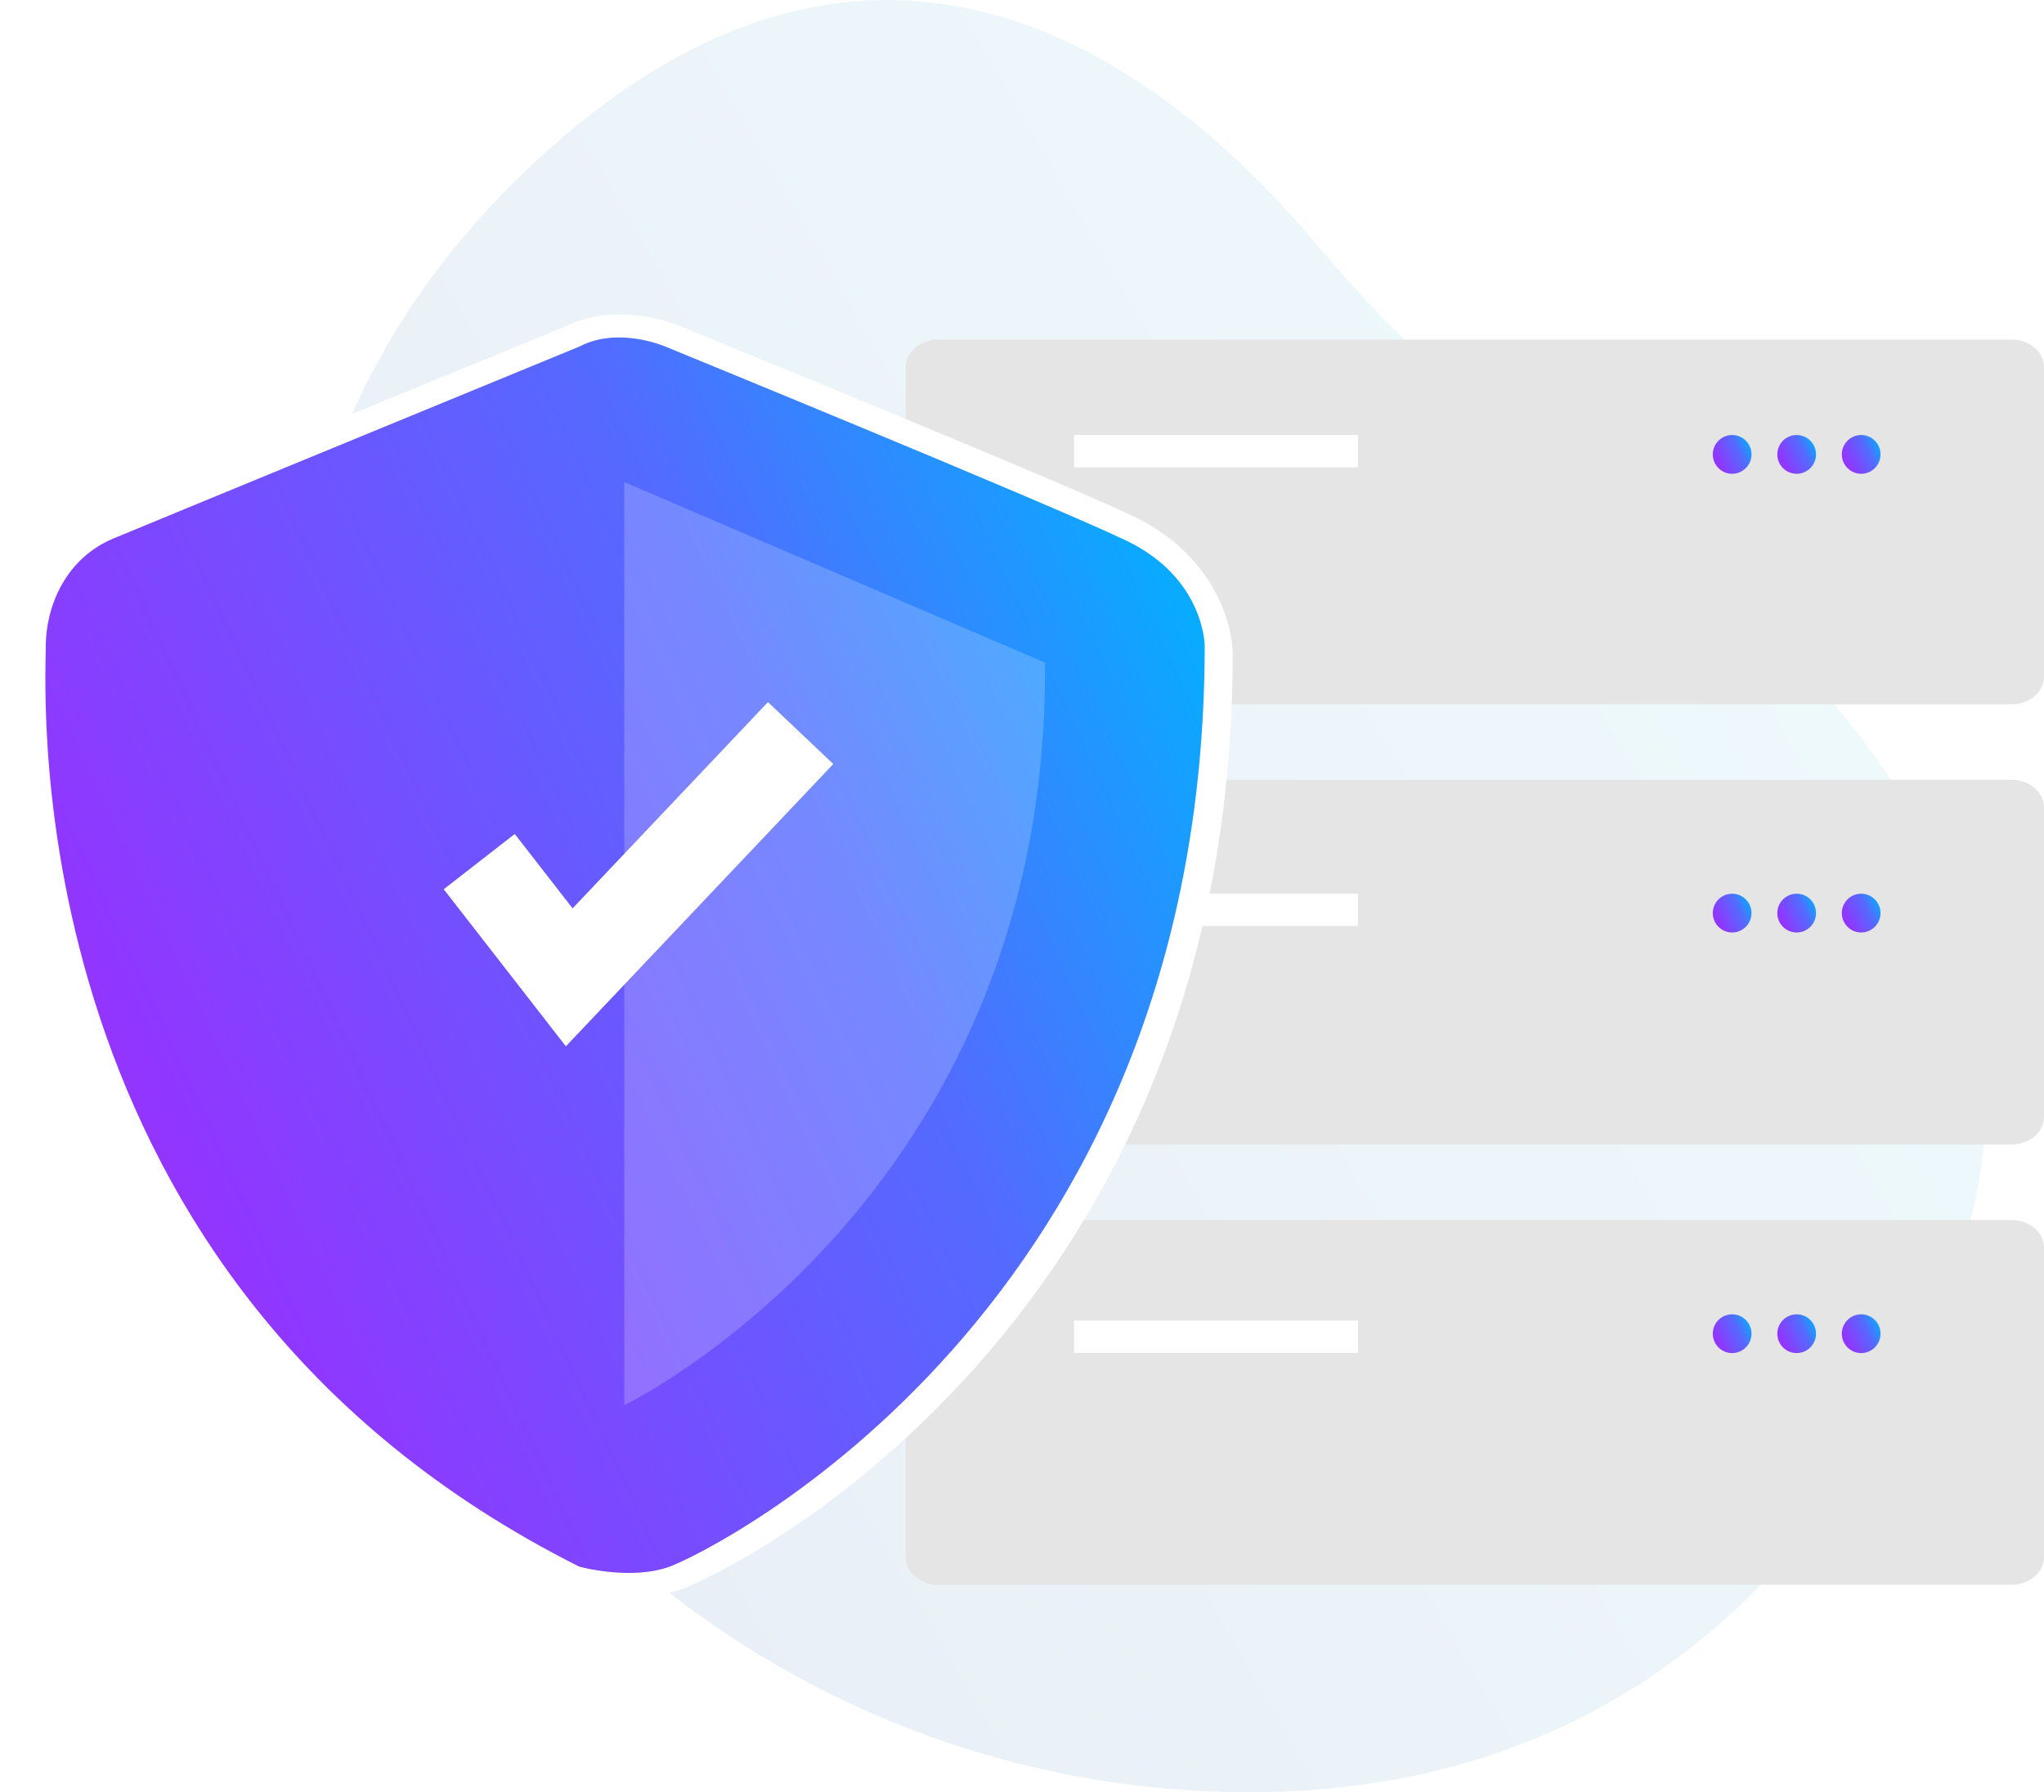 <?xml version="1.0" encoding="UTF-8"?> <svg xmlns="http://www.w3.org/2000/svg" width="325" height="285" viewBox="0 0 325 285" fill="none"> <g filter="url(#filter0_b)"> <path d="M51.528 169.216C68.317 235.314 126.329 283.028 194.423 284.942C230.422 285.953 268.303 274 295.883 232.17C345.186 157.394 292.854 105.722 256.369 81.168C238.742 69.282 222.86 54.99 209.181 38.706C184.537 9.426 137.127 -26.958 80.664 30.05C39.739 71.369 40.345 125.188 51.528 169.216Z" fill="url(#paint0_linear)" fill-opacity="0.1"></path> </g> <path d="M319.858 112H149.142C147.779 111.999 146.472 111.535 145.508 110.712C144.544 109.888 144.002 108.771 144 107.606V58.394C144.002 57.229 144.544 56.112 145.508 55.288C146.472 54.465 147.779 54.001 149.142 54H319.858C321.221 54.001 322.528 54.465 323.492 55.288C324.456 56.112 324.998 57.229 325 58.394V107.606C324.998 108.771 324.456 109.888 323.492 110.712C322.528 111.535 321.221 111.999 319.858 112Z" fill="#E5E5E5"></path> <path d="M215.918 69.175H170.782V74.312H215.918V69.175Z" fill="white"></path> <path d="M275.415 75.34C277.114 75.34 278.492 73.96 278.492 72.258C278.492 70.555 277.114 69.175 275.415 69.175C273.715 69.175 272.337 70.555 272.337 72.258C272.337 73.96 273.715 75.34 275.415 75.34Z" fill="url(#paint1_linear)"></path> <path d="M285.673 75.34C287.372 75.34 288.75 73.96 288.75 72.258C288.75 70.555 287.372 69.175 285.673 69.175C283.973 69.175 282.595 70.555 282.595 72.258C282.595 73.96 283.973 75.34 285.673 75.34Z" fill="url(#paint2_linear)"></path> <path d="M295.931 75.34C297.63 75.34 299.008 73.96 299.008 72.258C299.008 70.555 297.63 69.175 295.931 69.175C294.231 69.175 292.853 70.555 292.853 72.258C292.853 73.96 294.231 75.34 295.931 75.34Z" fill="url(#paint3_linear)"></path> <path d="M319.858 182H149.142C147.779 181.999 146.472 181.535 145.508 180.712C144.544 179.888 144.002 178.771 144 177.606V128.394C144.002 127.229 144.544 126.112 145.508 125.288C146.472 124.465 147.779 124.001 149.142 124H319.858C321.221 124.001 322.528 124.465 323.492 125.288C324.456 126.112 324.998 127.229 325 128.394V177.606C324.998 178.771 324.456 179.888 323.492 180.712C322.528 181.535 321.221 181.999 319.858 182Z" fill="#E5E5E5"></path> <path d="M215.918 142.117H170.782V147.254H215.918V142.117Z" fill="white"></path> <path d="M275.415 148.281C277.114 148.281 278.492 146.901 278.492 145.199C278.492 143.497 277.114 142.117 275.415 142.117C273.715 142.117 272.337 143.497 272.337 145.199C272.337 146.901 273.715 148.281 275.415 148.281Z" fill="url(#paint4_linear)"></path> <path d="M285.673 148.281C287.372 148.281 288.75 146.901 288.75 145.199C288.75 143.497 287.372 142.117 285.673 142.117C283.973 142.117 282.595 143.497 282.595 145.199C282.595 146.901 283.973 148.281 285.673 148.281Z" fill="url(#paint5_linear)"></path> <path d="M295.931 148.281C297.63 148.281 299.008 146.901 299.008 145.199C299.008 143.497 297.63 142.117 295.931 142.117C294.231 142.117 292.853 143.497 292.853 145.199C292.853 146.901 294.231 148.281 295.931 148.281Z" fill="url(#paint6_linear)"></path> <path d="M319.858 252H149.142C147.779 251.999 146.472 251.535 145.508 250.712C144.544 249.888 144.002 248.771 144 247.606V198.394C144.002 197.229 144.544 196.112 145.508 195.288C146.472 194.465 147.779 194.001 149.142 194H319.858C321.221 194.001 322.528 194.465 323.492 195.288C324.456 196.112 324.998 197.229 325 198.394V247.606C324.998 248.771 324.456 249.888 323.492 250.712C322.528 251.535 321.221 251.999 319.858 252Z" fill="#E5E5E5"></path> <path d="M215.918 210H170.782V215.137H215.918V210Z" fill="white"></path> <path d="M275.415 215.164C277.114 215.164 278.492 213.784 278.492 212.082C278.492 210.38 277.114 209 275.415 209C273.715 209 272.337 210.38 272.337 212.082C272.337 213.784 273.715 215.164 275.415 215.164Z" fill="url(#paint7_linear)"></path> <path d="M285.673 215.164C287.372 215.164 288.75 213.784 288.75 212.082C288.75 210.38 287.372 209 285.673 209C283.973 209 282.595 210.38 282.595 212.082C282.595 213.784 283.973 215.164 285.673 215.164Z" fill="url(#paint8_linear)"></path> <path d="M295.931 215.164C297.631 215.164 299.008 213.784 299.008 212.082C299.008 210.38 297.631 209 295.931 209C294.231 209 292.854 210.38 292.854 212.082C292.854 213.784 294.231 215.164 295.931 215.164Z" fill="url(#paint9_linear)"></path> <path d="M100.056 253.997C96.886 253.987 93.73 253.58 90.662 252.786L90.057 252.619L89.496 252.338C69.214 242.199 52.103 228.805 38.639 212.53C27.493 198.979 18.803 183.593 12.96 167.064C5.973 147.275 2.611 126.394 3.036 105.418C3.044 104.978 3.052 104.638 3.052 104.404C3.052 94.207 8.728 85.26 17.512 81.611C24.235 78.817 85.278 53.817 89.688 52.01C97.994 47.861 106.856 51.324 108.274 51.93C111.454 53.227 167.885 76.241 180.079 82.031C192.647 87.999 196 98.719 196 104.112C196 128.531 191.759 151.352 183.394 171.941C176.639 188.607 167.065 203.993 155.088 217.428C131.982 243.357 108.869 252.549 108.646 252.63C105.883 253.577 102.977 254.04 100.056 253.997ZM94.621 240.572C96.624 241.02 101.238 241.692 104.245 240.598C108.065 239.209 127.41 229.206 145.488 208.921C170.464 180.894 183.138 145.662 183.156 104.203C183.112 103.363 182.513 97.372 174.557 93.594C162.599 87.916 103.945 64.001 103.354 63.76L103.192 63.692C101.962 63.178 98.05 62.096 95.354 63.505L94.814 63.756C94.16 64.024 29.363 90.561 22.452 93.433C17.618 95.441 15.895 100.417 15.895 104.404C15.895 104.695 15.888 105.119 15.877 105.666C15.325 134.034 21.908 203.839 94.621 240.572Z" fill="white"></path> <path d="M92.094 55.122C92.094 55.122 25.195 82.64 18.027 85.631C10.859 88.622 7.275 95.801 7.275 102.979C7.275 110.158 1.899 203.829 92.094 249.119C92.094 249.119 100.281 251.387 106.491 249.119C112.702 246.85 191.549 208.564 191.549 102.68C191.549 102.68 191.549 91.912 179.005 85.93C166.461 79.948 105.814 55.122 105.814 55.122C105.814 55.122 98.366 51.832 92.094 55.122Z" fill="url(#paint10_linear)"></path> <path opacity="0.2" d="M99.262 76.658V223.456C99.262 223.456 166.76 190.917 166.162 105.372L99.262 76.658Z" fill="white"></path> <path d="M89.975 166.382L70.554 141.406L81.848 132.62L91.043 144.446L122.107 111.646L132.495 121.49L89.975 166.382Z" fill="white"></path> <defs> <filter id="filter0_b" x="30.045" y="-14.955" width="300.91" height="314.91" filterUnits="userSpaceOnUse" color-interpolation-filters="sRGB"> <feFlood flood-opacity="0" result="BackgroundImageFix"></feFlood> <feGaussianBlur in="BackgroundImage" stdDeviation="7.477"></feGaussianBlur> <feComposite in2="SourceAlpha" operator="in" result="effect1_backgroundBlur"></feComposite> <feBlend mode="normal" in="SourceGraphic" in2="effect1_backgroundBlur" result="shape"></feBlend> </filter> <linearGradient id="paint0_linear" x1="279.11" y1="80.066" x2="13.964" y2="234.046" gradientUnits="userSpaceOnUse"> <stop stop-color="#5AC9E9"></stop> <stop offset="1" stop-color="#18479A"></stop> </linearGradient> <linearGradient id="paint1_linear" x1="277.849" y1="69.175" x2="272.343" y2="71.895" gradientUnits="userSpaceOnUse"> <stop stop-color="#05AEFF"></stop> <stop offset="0.383" stop-color="#536BFF"></stop> <stop offset="1" stop-color="#9235FF"></stop> </linearGradient> <linearGradient id="paint2_linear" x1="288.107" y1="69.175" x2="282.602" y2="71.895" gradientUnits="userSpaceOnUse"> <stop stop-color="#05AEFF"></stop> <stop offset="0.383" stop-color="#536BFF"></stop> <stop offset="1" stop-color="#9235FF"></stop> </linearGradient> <linearGradient id="paint3_linear" x1="298.365" y1="69.175" x2="292.86" y2="71.895" gradientUnits="userSpaceOnUse"> <stop stop-color="#05AEFF"></stop> <stop offset="0.383" stop-color="#536BFF"></stop> <stop offset="1" stop-color="#9235FF"></stop> </linearGradient> <linearGradient id="paint4_linear" x1="277.849" y1="142.117" x2="272.343" y2="144.837" gradientUnits="userSpaceOnUse"> <stop stop-color="#05AEFF"></stop> <stop offset="0.383" stop-color="#536BFF"></stop> <stop offset="1" stop-color="#9235FF"></stop> </linearGradient> <linearGradient id="paint5_linear" x1="288.107" y1="142.117" x2="282.602" y2="144.837" gradientUnits="userSpaceOnUse"> <stop stop-color="#05AEFF"></stop> <stop offset="0.383" stop-color="#536BFF"></stop> <stop offset="1" stop-color="#9235FF"></stop> </linearGradient> <linearGradient id="paint6_linear" x1="298.365" y1="142.117" x2="292.86" y2="144.837" gradientUnits="userSpaceOnUse"> <stop stop-color="#05AEFF"></stop> <stop offset="0.383" stop-color="#536BFF"></stop> <stop offset="1" stop-color="#9235FF"></stop> </linearGradient> <linearGradient id="paint7_linear" x1="277.849" y1="209" x2="272.343" y2="211.72" gradientUnits="userSpaceOnUse"> <stop stop-color="#05AEFF"></stop> <stop offset="0.383" stop-color="#536BFF"></stop> <stop offset="1" stop-color="#9235FF"></stop> </linearGradient> <linearGradient id="paint8_linear" x1="288.107" y1="209" x2="282.601" y2="211.72" gradientUnits="userSpaceOnUse"> <stop stop-color="#05AEFF"></stop> <stop offset="0.383" stop-color="#536BFF"></stop> <stop offset="1" stop-color="#9235FF"></stop> </linearGradient> <linearGradient id="paint9_linear" x1="298.365" y1="209" x2="292.86" y2="211.72" gradientUnits="userSpaceOnUse"> <stop stop-color="#05AEFF"></stop> <stop offset="0.383" stop-color="#536BFF"></stop> <stop offset="1" stop-color="#9235FF"></stop> </linearGradient> <linearGradient id="paint10_linear" x1="172.285" y1="53.66" x2="3.526" y2="131.994" gradientUnits="userSpaceOnUse"> <stop stop-color="#05AEFF"></stop> <stop offset="0.383" stop-color="#536BFF"></stop> <stop offset="1" stop-color="#9235FF"></stop> </linearGradient> </defs> </svg> 